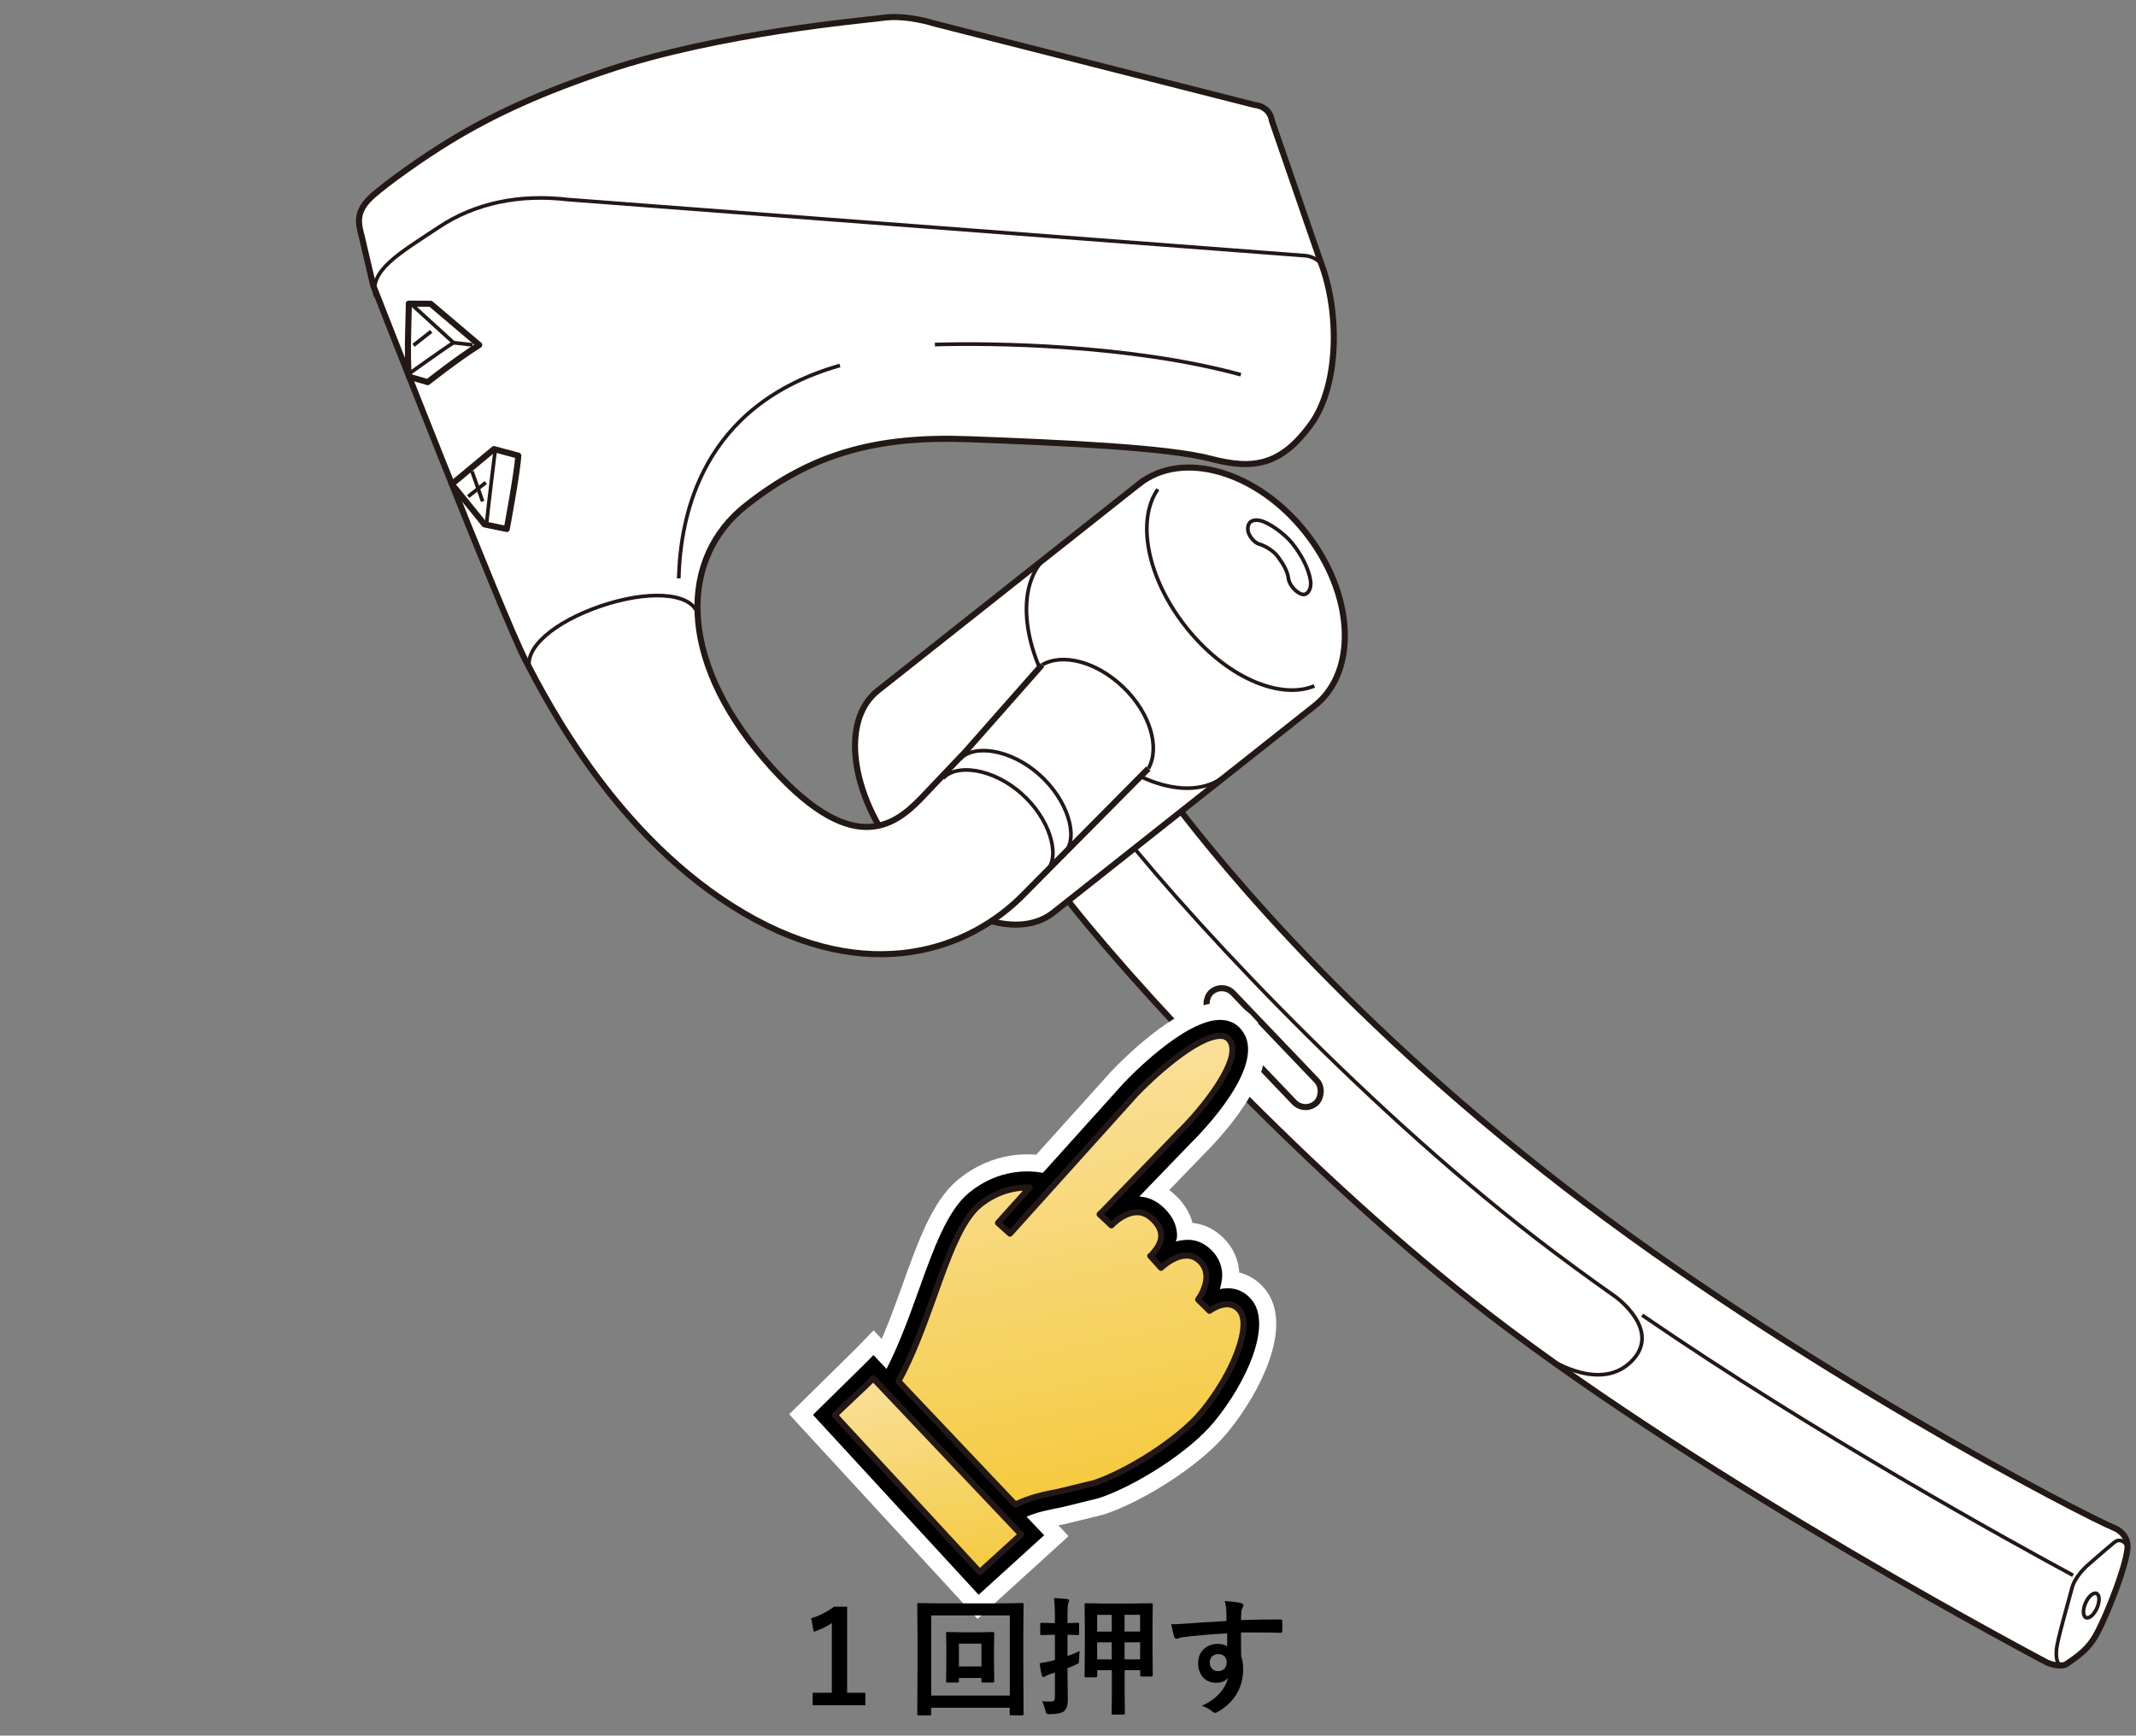 <?xml version="1.0" encoding="UTF-8"?>
<svg xmlns="http://www.w3.org/2000/svg" version="1.1" xmlns:xlink="http://www.w3.org/1999/xlink" viewBox="0 0 250 203.15">
  <rect x="0" y="0" width="250" height="203.15" fill="#808080" stroke="none"/>
  <defs>
    <linearGradient id="_新規グラデーションスウォッチ_2" data-name="新規グラデーションスウォッチ 2" x1="103.56" y1="23.61" x2="128.26" y2="23.61" gradientTransform="translate(108.8 54.36) rotate(78.57)" gradientUnits="userSpaceOnUse">
      <stop offset="0" stop-color="#f9e09a"/>
      <stop offset="1" stop-color="#f5ca40"/>
    </linearGradient>
    <linearGradient id="_新規グラデーションスウォッチ_2-2" data-name="新規グラデーションスウォッチ 2" x1="72.25" y1="1.84" x2="121.33" y2="1.84" xlink:href="#_新規グラデーションスウォッチ_2"/>
  </defs>
  <!-- Generator: Adobe Illustrator 28.6.0, SVG Export Plug-In . SVG Version: 1.2.0 Build 709)  -->
  <g>
    <g id="_レイヤー_1" data-name="レイヤー_1">
      <g>
        <g>
          <path d="M136.72,93.02c4.37,5.76,18.98,24.72,46.21,45.79,27.23,21.07,60.61,38.43,64.6,40.07,0,0,1.7.67,1.46,2.49-.31,2.4-2.19,6.99-3.07,8.84-.89,1.85-1.45,2.85-4.12,4.61,0,0-.78.41-2.24-.23,0,0-39.19-20.63-65.25-40.71-21-16.18-42.46-39.35-50.54-50.05" fill="#fff" stroke="#231815" stroke-miterlimit="10" stroke-width=".71"/>
          <path d="M129.33,94.97c8.08,10.69,29.54,33.87,50.54,50.05,2.93,2.25,6.02,4.52,9.2,6.76,0,0,5.6,3.99,1.79,7.65-3.81,3.66-9.88-.59-9.88-.59" fill="none" stroke="#231815" stroke-miterlimit="10" stroke-width=".43"/>
          <path d="M242.63,184.39c-7.44-4.02-30.25-16.59-50.43-30.45" fill="none" stroke="#231815" stroke-miterlimit="10" stroke-width=".43"/>
          <path d="M249.01,181s-.66-1.2-1.58-.44c-.98.8-3.18,2.73-3.18,2.73,0,0-1.39,1.23-1.74,2.59s-1.69,5.96-1.81,7.13c-.14,1.31.21,2.48,1.27,1.71" fill="none" stroke="#231815" stroke-miterlimit="10" stroke-width=".43"/>
          <rect x="138.96" y="120.8" width="17.85" height="3.65" rx="1.83" ry="1.83" transform="translate(134.38 -69.01) rotate(46.3)" fill="none" stroke="#231815" stroke-miterlimit="10" stroke-width=".71"/>
          <ellipse cx="244.77" cy="187.95" rx="1.54" ry=".73" transform="translate(-25.72 336.51) rotate(-66.3)" fill="none" stroke="#231815" stroke-miterlimit="10" stroke-width=".43"/>
        </g>
        <g>
          <g>
            <path d="M133.32,56.64c5.09-4.03,13.82-1.49,19.5,5.69,5.67,7.17,6.14,16.25,1.05,20.28l-30.58,24.2c-4.34,3.44-12.46.41-18.14-6.76s-6.75-15.77-2.41-19.21l30.58-24.2Z" fill="#fff" stroke="#231815" stroke-miterlimit="10" stroke-width=".71"/>
            <path d="M153.83,80.29c-4.09,1.69-10.44-1.1-15.02-6.89s-5.82-12.51-3.3-16.13" fill="none" stroke="#231815" stroke-miterlimit="10" stroke-width=".43"/>
            <path d="M149.6,65.2c-.67-.91-1.86-1.43-2.27-1.53s-1.34-.96-1.28-1.86.78-1.03,1.47-.87c.98.23,2.75,1.46,3.68,2.6,1.17,1.44,1.98,3.08,2.18,4.39.17,1.06-.38,1.76-.94,1.64-.7-.15-1.55-1.08-1.64-1.87-.1-.79-.55-1.61-1.2-2.49Z" fill="none" stroke="#231815" stroke-miterlimit="10" stroke-width=".43"/>
          </g>
          <path d="M143.35,90.84c-4.34,3.44-12.46.41-18.14-6.76-5.67-7.17-6.75-15.77-2.41-19.21" fill="none" stroke="#231815" stroke-miterlimit="10" stroke-width=".43"/>
        </g>
        <path d="M134.41,89.96c1.38-2.46.22-6.47-2.92-9.5s-7.13-4.04-9.54-2.63" fill="none" stroke="#231815" stroke-miterlimit="10" stroke-width=".43"/>
        <path d="M121.95,77.83l-8.98,10.18-5.13,5.4c-3.17,3.27-8.25,7.29-18.43-4.61-10.19-11.91-9.8-23.54-2.12-29.61,7.67-6.07,15.21-8.19,26.09-7.78,10.88.41,23.23.95,28.33,2.29,5.09,1.34,8.23.7,11.66-3.94,3.43-4.64,3.39-13.32,1.26-18.93l-5.77-16.71s-.13-1.62-2.04-1.84L109.38,2.76s-3.2-1.05-5.92-.69c-2.67.35-19.25,1.77-32.3,6.14-7.74,2.59-13.33,5.15-18.42,8.24-3.49,2.12-7.37,4.94-9.01,6.36-2.27,1.97-1.78,3.33-1.34,5.09l1.29,5.51s15.19,38.85,17.82,43.88c2.63,5.02,10.75,20.87,25.49,29.55,14.74,8.69,26.57,4.31,32.91-2.24l14.51-14.64" fill="#fff" stroke="#231815" stroke-miterlimit="10" stroke-width=".71"/>
        <path d="M79.44,67.7c.2-7.26,2.58-20.28,18.87-24.92" fill="none" stroke="#231815" stroke-miterlimit="10" stroke-width=".43"/>
        <path d="M109.42,40.33c6.56-.2,22.83-.02,35.81,3.53" fill="none" stroke="#231815" stroke-miterlimit="10" stroke-width=".43"/>
        <path d="M60.66,53.33l-2.85-.76-4.93,4.1,3.83,4.71,2.6.54s1.25-6.67,1.35-8.58Z" fill="#fff" stroke="#231815" stroke-linejoin="round" stroke-width=".71"/>
        <path d="M47.87,44.09l2.19.64s3.5-2.77,6.03-4.35l-5.68-4.82-2.57-.02c.07-.27-.27,6.48.03,8.55Z" fill="#fff" stroke="#231815" stroke-linejoin="round" stroke-width=".71"/>
        <path d="M57.97,52.61s-.89,7.2-1,8.48" fill="none" stroke="#231815" stroke-miterlimit="10" stroke-width=".43"/>
        <path d="M47.84,43.77s3.93-2.83,5.24-3.66l-5-4.56" fill="none" stroke="#231815" stroke-miterlimit="10" stroke-width=".43"/>
        <line x1="53.07" y1="40.11" x2="55.31" y2="40.37" fill="none" stroke="#231815" stroke-miterlimit="10" stroke-width=".43"/>
        <line x1="50.47" y1="38.79" x2="48.4" y2="40.42" fill="none" stroke="#231815" stroke-miterlimit="10" stroke-width=".43"/>
        <g>
          <line x1="55.24" y1="55.17" x2="56.49" y2="58.69" fill="none" stroke="#231815" stroke-miterlimit="10" stroke-width=".43"/>
          <line x1="56.86" y1="56.48" x2="54.79" y2="58.12" fill="none" stroke="#231815" stroke-miterlimit="10" stroke-width=".43"/>
        </g>
        <path d="M43.95,34.69c-.81-3.02,2.84-5.06,7.4-8.09,4.25-2.83,9.42-3.91,15.13-3.24l86.33,6.57s1.81.14,2.12,1.72" fill="none" stroke="#231815" stroke-miterlimit="10" stroke-width=".43"/>
        <path d="M62.04,78.45c-.88-2.57,2.9-5.67,8.24-7.5,5.34-1.83,10.49-1.71,11.37.85" fill="none" stroke="#231815" stroke-miterlimit="10" stroke-width=".43"/>
        <path d="M110.38,91.11c1.52-1.73,5.77-1.21,9.14,1.75,3.37,2.97,4.59,7.26,3.06,8.99" fill="none" stroke="#231815" stroke-miterlimit="10" stroke-width=".43"/>
        <path d="M112.37,88.86c1.54-1.75,5.83-1.23,9.23,1.77,3.4,3,4.63,7.33,3.09,9.08" fill="none" stroke="#231815" stroke-miterlimit="10" stroke-width=".43"/>
      </g>
    </g>
    <g id="_キャプション" data-name="キャプション">
      <g>
        <path d="M145.21,120.42c-.59-.67-1.41-1.03-2.36-1.04-4.17-.06-10.66,6.68-11.38,7.45l-9.41,10.45c-1.51-.28-5.11-.54-8.61,2.3-2.59,2.09-4.22,6.69-5.96,11.54-1.12,3.12-2.28,6.3-3.73,9.11l-1.53-1.62-.69.71-6.39,6.29,19.39,21.06,7.67-6.97-2.06-2.17c1.26-.55,2.61-.81,4.1-1.1l4.39-1.08c4.09-1.36,10.47-5.28,13.48-8.94,3.91-4.77,6.78-11.4,4.37-14.28-1.11-1.32-2.48-1.49-3.71-1.24.2-.73.35-1.48.22-2.25-.14-.92-.61-1.84-1.54-2.61-1.24-1.04-2.59-1.05-3.83-.71.04-.19.12-.36.13-.56.01-.26,0-.52-.05-.77-.15-.93-.65-1.81-1.47-2.6-.87-.84-1.84-1.27-2.89-1.34l6.05-6.27c.94-.93,9.36-9.36,5.81-13.34Z" fill="#fff" stroke="#fff" stroke-width="4"/>
        <path d="M145.21,120.42c-.59-.67-1.41-1.03-2.36-1.04-4.17-.06-10.66,6.68-11.38,7.45l-9.41,10.45c-1.51-.28-5.11-.54-8.61,2.3-2.59,2.09-4.22,6.69-5.96,11.54-1.12,3.12-2.28,6.3-3.73,9.11l-1.53-1.62-.69.71-6.39,6.29,19.39,21.06,7.67-6.97-2.06-2.17c1.26-.55,2.61-.81,4.1-1.1l4.39-1.08c4.09-1.36,10.47-5.28,13.48-8.94,3.91-4.77,6.78-11.4,4.37-14.28-1.11-1.32-2.48-1.49-3.71-1.24.2-.73.35-1.48.22-2.25-.14-.92-.61-1.84-1.54-2.61-1.24-1.04-2.59-1.05-3.83-.71.04-.19.12-.36.13-.56.01-.26,0-.52-.05-.77-.15-.93-.65-1.81-1.47-2.6-.87-.84-1.84-1.27-2.89-1.34l6.05-6.27c.94-.93,9.36-9.36,5.81-13.34Z"/>
        <path d="M114.67,184.02c-1.13-1.26-15.9-17.19-16.96-18.36.81-.86,3.59-3.38,4.5-4.32,1.22,1.28,16.13,17.02,17.31,18.27-.98.89-3.89,3.53-4.85,4.41Z" fill="url(#_新規グラデーションスウォッチ_2)" stroke="#231815" stroke-linejoin="round" stroke-width=".71"/>
        <path d="M128.81,142.02s-.02.02-.03.03l-.06.07s-.02.02-.02.02l.73.67.65.62.11-.11c.32-.32,1.5-1.39,2.83-1.43.69-.02,1.33.25,1.94.85.53.52.83,1.03.92,1.56.02.12.03.26.03.39-.03,1.25-1.22,2.25-1.22,2.26h0s-.04.03-.06.05l1.26,1.4s.05-.05.05-.05c.1-.09,2.53-2.39,4.34-.87,2.06,1.72.05,4.53-.05,4.64l1.33,1.31c.23-.16,2.24-1.6,3.52-.07,1.44,1.72-.6,7.27-4.37,11.87-2.77,3.36-8.88,7.11-12.63,8.36l-4.15,1.01c-1.78.34-3.45.7-5.1,1.52l-13.68-14.44c1.67-3.06,2.93-6.54,4.15-9.93,1.64-4.6,3.18-8.94,5.35-10.71,2.2-1.78,4.41-2.08,5.88-2.04l-3.72,4.14,1.4,1.26,14.68-16.3c1.8-1.91,7.13-6.88,9.97-6.85.43,0,.74.15.98.41,1.86,2.08-3.06,8.15-5.73,10.77l-9.27,9.59Z" fill="url(#_新規グラデーションスウォッチ_2-2)" stroke="#231815" stroke-linejoin="round" stroke-width=".71"/>
      </g>
      <g>
        <path d="M99.15,188.08v10.06h2.13v1.46h-6.17v-1.46h2.25v-8.16c-.62.42-1.32.76-2.12,1.02l-.3-1.58c.91-.26,1.8-.71,2.67-1.35h1.54Z"/>
        <path d="M108.99,200.62c0,.08,0,.13-.03.15-.02.02-.06.02-.13.02h-1.3c-.07,0-.12,0-.14-.03-.02-.02-.03-.07-.03-.14l.03-5.74v-2.95l-.03-4.12c0-.08,0-.13.03-.15.02-.02.07-.02.14-.02l2.01.03h8.09l2.01-.03c.08,0,.12,0,.14.03.01.02.02.07.02.14l-.03,3.61v3.46l.03,5.73c0,.08,0,.13-.03.15-.02.01-.06.02-.13.02h-1.29c-.08,0-.13,0-.15-.03s-.02-.07-.02-.14v-.72h-9.2v.73ZM118.19,189.09h-9.2v9.38h9.2v-9.38ZM116.34,192.62v2.1l.03,2.05c0,.08,0,.12-.03.14-.02.02-.06.03-.13.03h-1.16c-.09,0-.14-.01-.16-.04-.02-.01-.02-.06-.02-.13v-.36h-2.64v.36c0,.08,0,.13-.03.15-.02.01-.07.02-.14.02h-1.17c-.08,0-.12-.01-.14-.04-.01-.01-.02-.06-.02-.13l.03-2.05v-2.03l-.03-1.5c0-.08,0-.12.03-.14.02-.01.07-.02.14-.02l1.63.03h2.05l1.62-.03c.08,0,.13,0,.15.03s.02.06.02.13l-.03,1.43ZM114.87,192.39h-2.64v2.67h2.64v-2.67Z"/>
        <path d="M121.97,199.13c.24.03.58.04,1.03.04.19,0,.31-.05.38-.14.06-.08.09-.23.09-.43v-2.82s-.12.04-.31.1c-.1.03-.19.06-.26.08-.26.09-.44.17-.53.24-.09.07-.17.1-.24.1-.1,0-.16-.07-.19-.2-.11-.39-.19-.87-.26-1.42.44-.06.9-.15,1.38-.27l.41-.11v-2.95h-.17l-1.38.03c-.08,0-.13,0-.15-.03-.02-.02-.02-.06-.02-.13v-1.1c0-.08,0-.13.03-.15.02-.01.07-.02.14-.02l1.38.04h.17v-.8c0-.89-.04-1.6-.12-2.13.56.01,1.08.05,1.55.11.16.02.24.07.24.16,0,.05-.04.15-.11.31-.06.15-.09.65-.09,1.52v.83l1.2-.04c.08,0,.12.01.14.03.01.02.02.07.02.14v1.1c0,.08,0,.12-.03.14-.02.02-.06.02-.13.02l-1.2-.03v2.49c.5-.17.97-.37,1.42-.59-.04.38-.06.71-.06.97,0,.25-.03.4-.07.46-.04.04-.16.1-.36.19-.35.16-.66.29-.93.39v.57l.04,3c0,.44-.04.77-.12.98-.07.21-.19.37-.35.5-.28.22-.81.33-1.59.33h-.17c-.16,0-.26-.03-.3-.1-.03-.04-.06-.16-.1-.36-.11-.42-.24-.78-.39-1.08ZM128.41,196.15c0,.09-.01.14-.04.15-.02.02-.06.03-.13.03h-1.14c-.08,0-.12-.01-.14-.04-.01-.02-.02-.07-.02-.15l.03-3.56v-2.05l-.03-2.7c0-.08,0-.13.03-.15.02-.01.06-.02.13-.02l1.97.03h3.7l1.98-.03c.08,0,.13,0,.15.03.02.02.02.07.02.14l-.03,2.41v2.29l.03,3.56c0,.1-.06.15-.17.15h-1.14c-.11,0-.16-.05-.16-.15v-.6h-1.82v3l.03,2.05c0,.1-.06.15-.17.15h-1.23c-.11,0-.16-.05-.16-.15l.03-2.05v-3h-1.71v.64ZM128.41,190.98h1.71v-1.96h-1.71v1.96ZM128.41,194.23h1.71v-2h-1.71v2ZM133.44,189.01h-1.82v1.96h1.82v-1.96ZM131.62,194.23h1.82v-2h-1.82v2Z"/>
        <path d="M143.55,189.75c0-.15,0-.38-.01-.69,0-.23,0-.42-.01-.56-.03-.38-.09-.74-.18-1.1.73.05,1.32.12,1.76.21.28.05.42.14.42.29,0,.08-.04.19-.13.34-.05.1-.1.25-.12.43,0,.06-.01.38-.03.96,1.34-.05,2.88-.07,4.61-.07.09,0,.15.01.18.04s.04.09.04.18c0,.2.01.39.01.57s0,.38-.01.57c0,.13-.06.2-.19.2h-.06c-.91-.03-1.87-.04-2.89-.04-.62,0-1.18,0-1.69,0,0,1.25,0,2.18.02,2.79.15.41.23.9.23,1.49,0,2.06-.89,3.67-2.67,4.84-.29.19-.49.29-.59.29-.11,0-.26-.08-.45-.23-.32-.26-.7-.46-1.14-.59.91-.4,1.65-.93,2.2-1.59.46-.54.75-1.11.88-1.71-.27.4-.74.6-1.41.6s-1.17-.23-1.56-.69c-.35-.42-.53-.95-.53-1.61,0-.72.25-1.3.76-1.72.42-.35.92-.53,1.5-.53.53,0,.91.1,1.14.3v-1.53c-2.18.12-3.91.27-5.21.45-.12.02-.27.05-.45.11-.13.04-.22.07-.26.07-.13,0-.21-.07-.26-.21-.1-.26-.23-.76-.37-1.51.15.01.31.02.48.02.15,0,.6-.03,1.35-.08.81-.07,2.36-.17,4.65-.3ZM142.59,193.61c-.28,0-.52.09-.71.27s-.29.42-.29.7c0,.34.11.61.32.8.17.15.39.23.64.23.32,0,.57-.1.76-.29.18-.19.26-.43.26-.75s-.1-.57-.31-.74c-.17-.15-.4-.22-.68-.22Z"/>
      </g>
    </g>
  </g>
</svg>